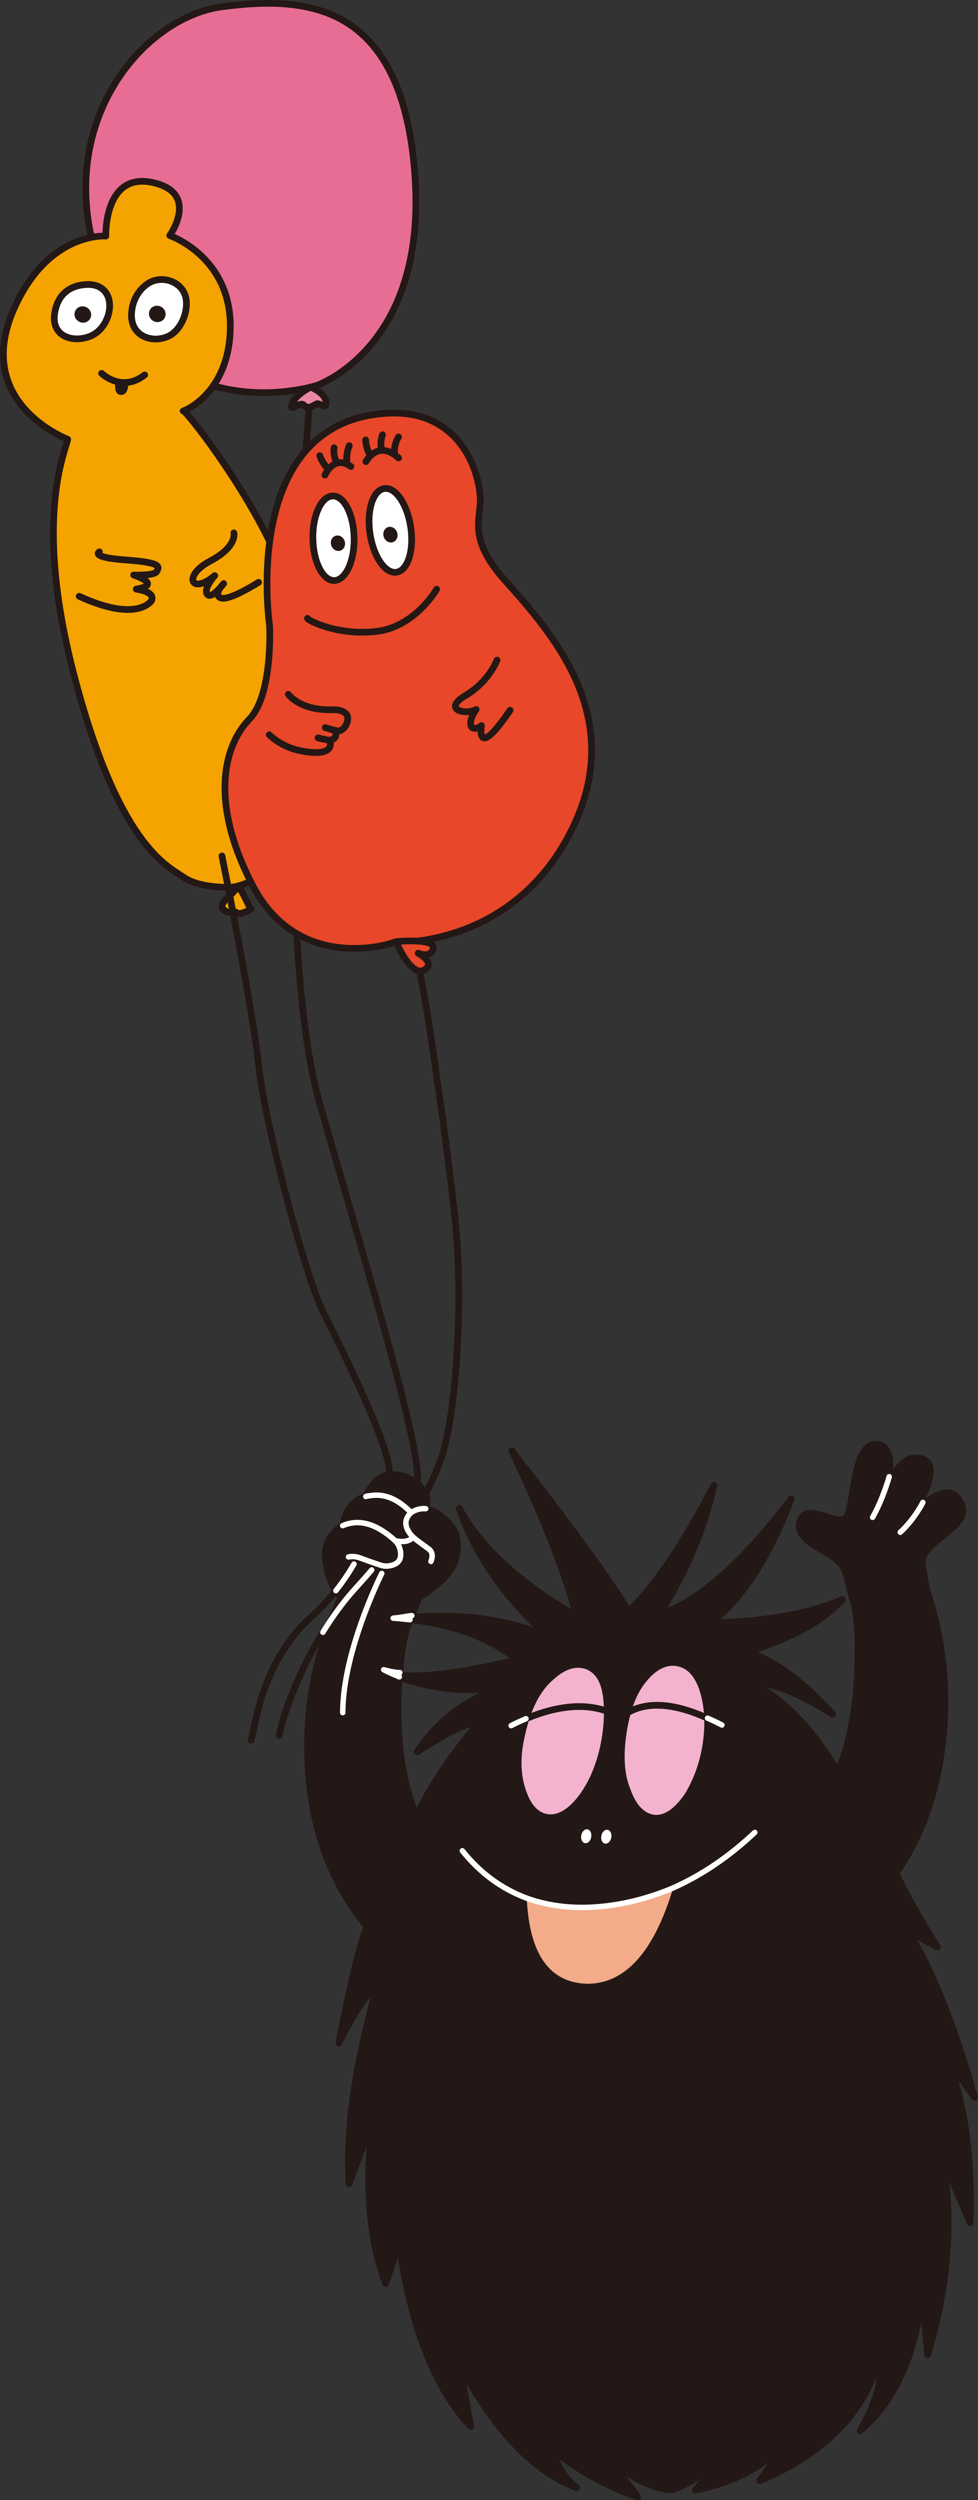 <?xml version="1.0" encoding="UTF-8"?>
<svg id="Layer_2" data-name="Layer 2" xmlns="http://www.w3.org/2000/svg" viewBox="0 0 274.65 701.95">
  <rect x="0" y="0" width="274.65" height="701.95" fill="#333333" stroke="none"/>
  <defs>
    <style>
      .cls-1 {
        fill: #231815;
      }

      .cls-2 {
        fill: #f4a300;
      }

      .cls-2, .cls-3, .cls-4, .cls-5, .cls-6, .cls-7, .cls-8 {
        stroke-linecap: round;
        stroke-linejoin: round;
      }

      .cls-2, .cls-3, .cls-4, .cls-5, .cls-6, .cls-8 {
        stroke: #231815;
        stroke-width: 1.88px;
      }

      .cls-9, .cls-4 {
        fill: #fff;
      }

      .cls-3 {
        fill: #eb86a3;
      }

      .cls-10 {
        fill: #f3b3cf;
      }

      .cls-5 {
        fill: #e84729;
      }

      .cls-6 {
        fill: #e86d95;
      }

      .cls-7 {
        stroke: #fff;
        stroke-width: 1.53px;
      }

      .cls-7, .cls-8 {
        fill: none;
      }

      .cls-11 {
        fill: #f3ab8a;
      }
    </style>
  </defs>
  <g id="_デザイン" data-name="デザイン">
    <g>
      <path class="cls-8" d="M90.67,458.28c-6.57,10.68-10.92,22.21-12.27,28.95"/>
      <path class="cls-8" d="M113.91,254.61s3.2,12.82,5.96,29.06c0,0,5.64,36.01,8.01,59.58s.02,54.54-3.92,66.01c-3.94,11.47-11.8,22.4-19.57,31.51"/>
      <path class="cls-8" d="M87.25,108.68s-12.58,148.42,2.55,201.18c15.13,52.77,28.98,98.37,27.31,106.59"/>
      <path class="cls-1" d="M259.58,444.45c5.43,15.95,7.11,32.03,4.61,48.65-1.98,12.72-6.06,23.58-12.58,32.86,3.11,6.35,6.99,13.23,11.64,20.66l-8.11-4.33c6.66,10.98,12.89,26.45,18.57,46.56l-7.73-10.75c4.79,11.51,7.02,26.86,6.46,45.97l-7.5-17.53c2.72,17.97,1.22,36.07-4.46,54.56l-1.52-16.75c-1.94,17.18-7.77,29.9-17.41,38.12,4.79-8.4,6.48-15.06,5.3-20.14-4.08,14.96-15.22,26.46-33.46,34.15l8.86-12.74c-6.27,8.04-15.22,13.08-26.96,15.34l10.38-11.92c-5.06,5.4-10.48,9.4-16.41,11.74-4.43.4-10.59-2.3-17.99-8.14,2.17,2.7,4.78,6.2,7.8,10.27-8.71-2.95-16.84-7.52-24.13-13.5,1.65,4.92,3.91,8.58,7.02,10.94-11.87-4.47-22.91-15.89-32.92-34.52l3.14,17.32c-10.16-10.89-16.9-28.14-20.1-51.48-1.23,3.73-2.45,7.58-3.79,11.32-4.61-12.24-5.86-27.32-3.76-45.48l-6.5,17.47c-.92-15.47,1.75-33.92,7.88-55.46-2.63,1.68-6.24,6.96-10.74,15.93,3.12-16.2,5.73-27.17,7.89-32.68-9.75-11.79-15.15-26.12-16.45-43.26-1.19-17.01,1.8-33.33,9.06-49.06-1.89-2.24-3.24-5.13-3.92-8.57-1.19-5.2.26-9.07,4.5-11.62.9-4.66,3.07-7.28,6.49-8.19.09-.36.18-.61.29-.74,1.53-3.03,3.66-4.91,6.15-5.26,2.86-.38,5.35.36,7.93,2.29,2.47,2.07,3.3,4.53,2.46,7.13,2.45.5,4.76,1.98,6.92,4.56,2.03,2.47,2.45,5.81,1.38,9.89-1.03,3.35-4.45,6.79-10.15,10.45-.59,1.43-1.2,2.86-1.73,4.32-.55,1.51-1.3,2.99-1.77,4.52-1.41,4.61-1.71,9.37-2.1,14.09-.14,1.65-.22,3.3-.28,4.95-.06,1.84-.08,3.68-.05,5.51.05,3.45.26,6.88.68,10.31.38,3.14.95,6.27,1.74,9.33.37,1.45.8,2.88,1.28,4.31.22.69.48,1.37.73,2.06.12.29.89,1.68.78,1.92,3.81-8.42,9.89-17.3,17.85-26.58-3.7.45-9.58,3.28-17.67,8.59,5.39-8.33,13.27-14.47,23.56-18.17-9.85,1.74-20.66.35-29.79-3.29l.93-.11c7.91.85,19.31-.93,33.36-4.25-7.43-6.08-17.41-9.76-29.73-11.29-.12.01-1.22-.21-1.34-.2l1.31-.39c13.39-1.21,26.41.25,38.58,5.42-12.2-10.83-20.53-22.86-25.09-36.07,6.06,11.02,17.1,21.12,32.88,30.18-2.45-9.67-7.4-23.21-15.37-40.46-.88-1.85-1.8-3.93-2.71-5.91,1.24,1.7,2.61,3.51,3.84,5.09.26.22.53.55.67.78,12.98,16.8,22.48,29.8,28.27,39.17,7.22-6.8,15.21-18.5,23.94-35.33-2.83,12.69-8.02,24.73-15.3,36.24,10.9-3.52,23.2-14.28,36.98-32.42-6.02,16.11-13.54,27.64-22.41,34.84,15.53-.45,27.75-2.64,36.8-6.6-5.25,5.91-14.09,10.81-26.54,14.7,7.33,2.35,15.33,8.14,23.79,17.51-10.11-6.32-17.47-9.15-22.11-8.49,8.72,4.52,16.59,12.85,23.7,24.75,3.52-9,5.53-20.16,5.55-33.18-.04-.48-.08-.84,0-1.21.08-.5.05-.85.01-1.21-.04-5.79-.57-10.33-1.74-13.84-.16-.47-.19-.83-.34-1.17-.21-.62-.56-1.59-1.02-2.92,0,0,.17-3.13-1.58-4.76-1.75-1.64-5.64-4.01-7.43-5.29s-5.54-3.69-4.23-6.78,3.21-2.58,6.67-1.58c3.46.99,6.48,2.83,7.37-2.24s2.26-11.84,2.26-11.84c0,0,1.91-6.56,5.32-6,3.41.56,4.03,3.94,3.45,9.12s0,0,0,0l-.31,2.51s3.29-7.77,7.43-7.79,4.5,2.2,4.4,4.64c-.1,2.44-5.16,11.81-5.16,11.81,0,0,5.01-5.79,8.37-6.44s5.07.84,5.66,3.11c.58,2.27.73,3.24-1.27,5.15s-8.02,6.92-8.8,8.23c-.78,1.31-1.27,6.17-.43,8.62Z"/>
      <path class="cls-8" d="M260.42,446.9c4.93,15.09,6.15,30.44,3.77,46.2-1.98,12.72-6.06,23.58-12.58,32.86,3.11,6.35,6.99,13.23,11.64,20.66l-8.11-4.33c6.66,10.98,12.89,26.45,18.57,46.56l-7.73-10.75c4.79,11.51,7.02,26.86,6.46,45.97l-7.5-17.53c2.72,17.97,1.22,36.07-4.46,54.56l-1.52-16.75c-1.94,17.18-7.77,29.9-17.41,38.12,4.79-8.4,6.48-15.06,5.3-20.14-4.08,14.96-15.22,26.46-33.46,34.15l8.86-12.74c-6.27,8.04-15.22,13.08-26.96,15.34l10.38-11.92c-5.06,5.4-10.48,9.4-16.41,11.74-4.43.4-10.59-2.3-17.99-8.14,2.17,2.7,4.78,6.2,7.8,10.27-8.71-2.95-16.84-7.52-24.13-13.5,1.65,4.92,3.91,8.58,7.02,10.94-11.87-4.47-22.91-15.89-32.92-34.52l3.14,17.32c-10.16-10.89-16.9-28.14-20.1-51.48-1.23,3.73-2.45,7.58-3.79,11.32-4.61-12.24-5.86-27.32-3.76-45.48l-6.5,17.47c-.92-15.47,1.75-33.92,7.88-55.46-2.63,1.68-6.24,6.96-10.74,15.93,3.12-16.2,5.73-27.17,7.89-32.68-9.75-11.79-15.15-26.12-16.45-43.26-1.19-17.01,1.8-33.33,9.06-49.06-1.89-2.24-3.24-5.13-3.92-8.57-1.19-5.2.26-9.07,4.5-11.62.9-4.66,3.07-7.28,6.49-8.19.09-.36.18-.61.29-.74,1.53-3.03,3.66-4.91,6.15-5.26,2.86-.38,5.35.36,7.93,2.29,2.47,2.07,3.3,4.53,2.46,7.13,2.45.5,4.76,1.98,6.92,4.56,2.03,2.47,2.45,5.81,1.38,9.89-1.03,3.35-4.45,6.79-10.15,10.45-.59,1.43-1.2,2.86-1.73,4.32-.55,1.51-1.3,2.99-1.77,4.52-1.41,4.61-1.71,9.37-2.1,14.09-.14,1.65-.22,3.3-.28,4.95-.06,1.84-.08,3.68-.05,5.51.05,3.45.26,6.88.68,10.31.38,3.14.95,6.27,1.74,9.33.37,1.45.8,2.88,1.28,4.31.22.69.48,1.37.73,2.06.12.29.89,1.68.78,1.92,3.81-8.42,9.89-17.3,17.85-26.58-3.7.45-9.58,3.28-17.67,8.59,5.39-8.33,13.27-14.47,23.56-18.17-9.85,1.74-20.66.35-29.79-3.29l.93-.11c7.91.85,19.31-.93,33.36-4.25-7.43-6.08-17.41-9.76-29.73-11.29-.12.01-1.22-.21-1.34-.2l1.31-.39c13.39-1.21,26.41.25,38.58,5.42-12.2-10.83-20.53-22.86-25.09-36.07,6.06,11.02,17.1,21.12,32.88,30.18-2.45-9.67-7.4-23.21-15.37-40.46-.88-1.85-1.8-3.93-2.71-5.91,1.24,1.7,2.61,3.51,3.84,5.09.26.22.53.55.67.78,12.98,16.8,22.48,29.8,28.27,39.17,7.22-6.8,15.21-18.5,23.94-35.33-2.83,12.69-8.02,24.73-15.3,36.24,10.9-3.52,23.2-14.28,36.98-32.42-6.02,16.11-13.54,27.64-22.41,34.84,15.53-.45,27.75-2.64,36.8-6.6-5.25,5.91-14.09,10.81-26.54,14.7,7.33,2.35,15.33,8.14,23.79,17.51-10.11-6.32-17.47-9.15-22.11-8.49,8.72,4.52,16.59,12.85,23.7,24.75,3.52-9,5.53-20.16,5.55-33.18-.04-.48-.08-.84,0-1.21.08-.5.05-.85.01-1.21-.04-5.79-.57-10.33-1.74-13.84-.16-.47-.19-.83-.34-1.17l-.87-3.76c-.55-1.71-.97-2.83-1.22-3.23-2.95-4.67-13.86-6.82-12.17-12.76,1.7-5.94,10.6,1.73,13.02-1.13,2.42-2.86,1.57-21.08,8.6-20.54,7.03.54,1.84,16.08,1.84,16.08,0,0,3.47-15.2,11.42-11.76,5.46,2.36-3.45,15.96-3.45,15.96,0,0,9.23-11.25,13.41-4.55,4.18,6.7-7.02,9.39-10.25,15.91-.32.64-.23,2.15.17,4.37l1.02,5.4Z"/>
      <path class="cls-1" d="M115.94,431.51c-2.4-2.56-2.61-4.83-.5-6.84-3.73-3.88-7.61-5.45-11.64-4.73-.36.03-.85.08-1.07.22-3.42.91-5.59,3.52-6.49,8.19,4.52-1.98,9.46-.62,14.73,4.21,1.62.58,3.4.29,4.97-1.05"/>
      <path class="cls-1" d="M115.44,424.68c1.25-.84,2.67-1.21,4.12-1.1.85-2.61.02-5.06-2.45-7.14-2.59-1.94-5.07-2.68-7.93-2.3-2.5.35-4.62,2.23-6.16,5.26l.78.54c4.03-.73,7.91.84,11.64,4.73"/>
      <path class="cls-7" d="M121.02,438.4c.68-1.75.33-2.92-.82-3.66-1.16-.86-2.71-1.93-4.27-3.23"/>
      <path class="cls-7" d="M115.94,431.51c-2.4-2.56-2.61-4.83-.5-6.84"/>
      <path class="cls-7" d="M115.44,424.68c-3.73-3.89-7.61-5.46-11.64-4.73-.36.03-.85.08-1.07.21"/>
      <path class="cls-7" d="M96.24,428.35c4.52-1.98,9.46-.61,14.73,4.21"/>
      <path class="cls-7" d="M112.15,470.8c-.25-.1-.37-.09-.38-.21-1.37-.47-2.63-1.09-4.03-1.8,1.36.36,2.71.72,4.42.8h.12"/>
      <path class="cls-7" d="M115.15,454.74c-1.45-.11-3.04-.33-4.74-.42,1.56-.14,3.1-.4,4.64-.66l.6-.05"/>
      <path class="cls-7" d="M115.94,431.51c-1.57,1.35-3.35,1.63-4.97,1.05"/>
      <path class="cls-7" d="M110.97,432.56c1.81,2.61,1.75,4.67-.28,6.18-1.93,1.38-4.47,1.25-7.63-.39-2.15-1.14-4-1.57-5.3-1.21"/>
      <path class="cls-7" d="M115.44,424.68c1.25-.84,2.67-1.21,4.12-1.1"/>
      <path class="cls-8" d="M94.55,429.59c.18,2.03.78,3.31,1.79,3.82,1.14.62,1.61,1.78,1.54,3.72"/>
      <path class="cls-8" d="M128.02,437.05c-1.89-.79-3.08-.68-3.58.45-.38,1.12-1.57,1.35-3.42.91"/>
      <path class="cls-1" d="M97.19,437.95c2.13-2.56,7.79,1.56,10.24,1.64,1.83.06,3.24-1.01,3.78-2.67.61-1.82-.55-2.97-.88-4.72,1.89,1.63,4.41-.34,5.3-2.11,1.2-2.42-.33-4.3-1.42-6.52,1.09.54,3.94.91,4.94-.12,1.93-2-.47-5.69-2.04-7-2.59-1.94-5.07-2.68-7.93-2.3-2.63.36-4.85,2.37-6.45,6.01-3.42.91-5.59,3.52-6.49,8.19-.71.3-1.14.82-1.7,1.24"/>
      <path class="cls-8" d="M97.19,437.95c2.13-2.56,7.79,1.56,10.24,1.64,1.83.06,3.24-1.01,3.78-2.67.61-1.82-.55-2.97-.88-4.72,1.89,1.63,4.41-.34,5.3-2.11,1.2-2.42-.33-4.3-1.42-6.52,1.09.54,3.94.91,4.94-.12,1.93-2-.47-5.69-2.04-7-2.59-1.94-5.07-2.68-7.93-2.3-2.63.36-4.85,2.37-6.45,6.01-3.42.91-5.59,3.52-6.49,8.19-.71.3-1.14.82-1.7,1.24"/>
      <path class="cls-1" d="M128.02,437.05c.87-3.7.36-6.66-1.53-8.91-2.15-2.55-5.17-4.13-8.6-4-3.05.11-4.79,1.99-3.63,5.04,1.81,4.71,7.71,4.94,6.82,10.83"/>
      <path class="cls-8" d="M128.02,437.05c.87-3.7.36-6.66-1.53-8.91-2.15-2.55-5.17-4.13-8.6-4-3.05.11-4.79,1.99-3.63,5.04,1.81,4.71,7.71,4.94,6.82,10.83"/>
      <path class="cls-8" d="M100.91,437.33c.63.31,1.39.6,2.14,1.02,3.17,1.64,5.71,1.77,7.63.39,2.04-1.51,2.09-3.57.29-6.18,1.62.57,3.4.29,4.97-1.05"/>
      <path class="cls-7" d="M119.56,423.58c-1.46-.11-2.87.26-4.12,1.1"/>
      <path class="cls-7" d="M121.02,438.4c.68-1.75.33-2.92-.82-3.66-1.16-.86-2.71-1.93-4.27-3.23-2.41-2.56-2.61-4.83-.5-6.83"/>
      <path class="cls-7" d="M102.73,420.16c.22-.14.71-.18,1.07-.21,4.03-.73,7.91.84,11.64,4.73"/>
      <path class="cls-7" d="M97.88,437.13c.94-.21,1.8-.16,3.03.2,0,0,5.19,1.93,6.52,2.26,1.34.33,4.12-.06,4.84-1.81.72-1.75-.17-4.24-1.3-5.22-5.27-4.83-10.21-6.19-14.73-4.21"/>
      <path class="cls-10" d="M170.55,480.47c.02,8.04-2.2,17.33-7.01,23.91-3.11,4.26-6.43,6.25-9.59,5.93-3.42-.41-5.83-3.08-7.36-8.01-1.91-6.12-1.03-12.18.65-18.22,1.36-4.89,3.63-9.93,7.59-13.28,3.45-3.09,6.62-4.09,9.72-3.17,2.87.95,4.78,3.43,5.5,7.34.38,1.65.44,3.57.5,5.5"/>
      <path class="cls-8" d="M170.55,480.47c.02,8.04-2.2,17.33-7.01,23.91-3.11,4.26-6.43,6.25-9.59,5.93-3.42-.41-5.83-3.08-7.36-8.01-1.91-6.12-1.03-12.18.65-18.22,1.36-4.89,3.63-9.93,7.59-13.28,3.45-3.09,6.62-4.09,9.72-3.17,2.87.95,4.78,3.43,5.5,7.34.38,1.65.44,3.57.5,5.5"/>
      <path class="cls-10" d="M182,470.11c2.46-2.46,5.58-4.07,9.04-3.07,2.85.82,4.87,3.17,6.18,6.92,1.6,4.62,1.8,9.78,1.2,14.61-.7,5.61-2.41,10.71-5.12,15.3-2.98,4.49-6.03,6.7-9.3,6.63-3.4-.3-6.04-2.83-7.81-7.74-2-4.77-2.18-10.78-.9-17.88.52-2.89,1.29-5.77,2.47-8.46.92-2.08,2.39-4.44,4.24-6.3"/>
      <path class="cls-8" d="M182,470.11c2.46-2.46,5.58-4.07,9.04-3.07,2.85.82,4.87,3.17,6.18,6.92,1.6,4.62,1.8,9.78,1.2,14.61-.7,5.61-2.41,10.71-5.12,15.3-2.98,4.49-6.03,6.7-9.3,6.63-3.4-.3-6.04-2.83-7.81-7.74-2-4.77-2.18-10.78-.9-17.88.52-2.89,1.29-5.77,2.47-8.46.92-2.08,2.39-4.44,4.24-6.3Z"/>
      <path class="cls-8" d="M198.7,482.39c-9.31-4.22-16.83-4.75-22.34-1.59"/>
      <path class="cls-8" d="M170.55,480.47c-6.37-2.32-14.03-1.62-22.86,2.07"/>
      <path class="cls-11" d="M147.93,532.93c.71,15.86,6.49,23.78,17.01,24.03,10.62,0,18.73-8.93,24.1-26.91-6.5,2.76-13.44,4.6-20.51,5.24-7.53.68-14.48-.14-20.59-2.36"/>
      <path class="cls-7" d="M202.74,484.31c-1.39-.72-2.65-1.33-4.04-1.92"/>
      <path class="cls-7" d="M147.7,482.54c-1.39.61-2.78,1.21-4.16,1.95"/>
      <path class="cls-9" d="M166.03,515.81c-.2,1.06-.99,1.81-1.77,1.66-.77-.15-1.22-1.13-1.02-2.2.2-1.08,1-1.81,1.76-1.67.77.15,1.23,1.14,1.02,2.2"/>
      <path class="cls-9" d="M171.66,515.93c-.21,1.07-.99,1.81-1.77,1.67-.77-.15-1.23-1.13-1.01-2.2.19-1.07,1-1.81,1.76-1.66.78.14,1.23,1.13,1.03,2.2"/>
      <path class="cls-7" d="M147.93,532.93c6.11,2.22,13.06,3.05,20.59,2.36,7.07-.64,14.01-2.49,20.51-5.24"/>
      <path class="cls-7" d="M147.93,532.93c-7-2.61-13.07-7.02-18.09-13.31"/>
      <path class="cls-7" d="M211.98,514.47c-7.23,6.8-14.84,11.96-22.95,15.58"/>
      <g>
        <path class="cls-6" d="M88.83,108.25s-41.26,13.24-59-28.66C12.08,37.69,39.1,4.88,62.52,1.87c23.41-3.01,50.47-1.43,53.99,47.26,3.54,48.7-27.68,59.12-27.68,59.12Z"/>
        <path class="cls-3" d="M87.25,108.68s-4.36,2.12-5.24,4.77c-.88,2.65,2.26-1.05,3.4.36,1.14,1.41,3.13-.36,3.64-.47.53-.11,2.27,1.07,2.44.43.84-3.08-4.24-5.08-4.24-5.08Z"/>
      </g>
      <g>
        <path class="cls-2" d="M70.44,255.27c-.45-.88-.91-1.77-1.36-2.65-.34-.66-.64-1.38-1.03-2.01-.2-.33-.37-.54-.47-.94-.04-.18-.32-1.1-.19-1.25-.68.74-1.36,1.48-2.04,2.22-.54.6-1.19,1.09-1.74,1.68-.6.65-1.9,2.11-.93,2.96,1.91,1.69,3.02.23,3.89,1,.88.76,3.88-1.02,3.88-1.02Z"/>
        <path class="cls-2" d="M65.18,249.06c-.64.09-1.27.12-1.9.09-3.93-.19-8.56-.64-11.88-2.96-4.5-3.13-18.4-9.03-30.91-57.81-11.13-43.41-1.96-61.94-1.48-65.05,0,0-26.66-10.06-15.2-36.36,9.59-21.99,25.91-20.69,25.91-20.69,0,0-.64-18.64,13.87-14.87,12.34,3.2,4.08,14.72,4.08,14.72,0,0,18.74,6.42,16.88,28.48-1.43,16.99-13.81,21.13-13.08,20.76.74-.35,25.16,30.67,30.48,53.11.2.85.4,1.7.59,2.55.77,3.33,1.49,6.67,2.13,10.03.73,3.78,1.36,7.57,1.87,11.39.54,4,.92,8.02,1.11,12.05.19,3.99.17,8-.15,11.98-.31,3.78-.89,7.55-1.91,11.21-.94,3.4-2.28,6.71-4.16,9.7-1.81,2.9-4.14,5.48-6.91,7.49-2.62,1.9-5.99,3.77-9.34,4.21Z"/>
        <g>
          <path class="cls-4" d="M25.81,79.93s-9.17-1.27-10.49,8.22c-.87,6.25,5.1,8.27,10.11,6.21,6.11-2.51,7.98-13.38.37-14.43Z"/>
          <path class="cls-4" d="M45.71,78.49c-1.56-.07-3.15.35-4.48,1.33-2.29,1.68-3.71,4.16-4.16,6.94-1.26,7.72,5.83,9.82,10.33,7.58,3.46-1.72,5.39-6.6,4.87-10.29-.48-3.4-3.46-5.44-6.56-5.56Z"/>
          <path class="cls-1" d="M25.3,89.49c-.63,1.08-2.05,1.43-3.18.78s-1.54-2.06-.91-3.15c.63-1.09,2.05-1.44,3.19-.78s1.54,2.06.91,3.15Z"/>
          <path class="cls-1" d="M46.22,89.32c-.63,1.09-2.05,1.44-3.19.79s-1.54-2.07-.91-3.16c.63-1.08,2.05-1.44,3.19-.78,1.13.65,1.53,2.07.9,3.15Z"/>
        </g>
        <path class="cls-8" d="M28.53,104.83s5.63,5.49,12.1.44"/>
        <path class="cls-1" d="M33.96,110.88c.32.01.64-.06.92-.22.63-.36.91-1.1,1.04-1.78.1-.55.04-1.09.1-1.63-1.16.24-2.39.16-3.51-.23-.03.11-.03.23-.06.34-.27,1.26-.23,3.49,1.52,3.52Z"/>
        <path class="cls-8" d="M65.68,149.61s1.03,3.88-6.71,7.94c-7.73,4.06-5.33,9.66,1.33,4.06,0,0-3.27,3.62-2.1,5.22,1.17,1.6,4.61-2.98,4.61-2.98,0,0-3.15,3.17-.75,4.03,2.39.86,10.56-4.4,10.56-4.4"/>
        <path class="cls-8" d="M27.9,154.93s-2.75,1.56,7.6,2.3c10.35.74,9.1,1.98,8.52,3.22-.59,1.24-6.49.99-6.49.99,0,0,8.3,2.69.73,3.96,4.19.71,4.77,1.97,4.34,3.16,0,0-3.76,6.49-20.36-1.15"/>
      </g>
      <g>
        <g>
          <path class="cls-5" d="M110.55,264.59c-1.76.73-26.92,8.29-39.56-15.92-12.63-24.21-7.71-39.83-1-46.71,6.71-6.88,5.72-26.3,5.72-26.3,0,0-8.08-54.07,29.69-59.32,25.18-3.5,29.96,18.8,29.45,25.14-.48,5.97-2.43,11.08,7.32,21.89,15.13,16.78,34.29,40.19,17.34,71.62-16.95,31.42-48.95,29.59-48.95,29.59Z"/>
          <path class="cls-5" d="M111.2,264.38s4.14,9.92,7.81,8c3.68-1.93-1.57-4.76-1.57-4.76,0,0,3.62,1.55,4.22-1.39.6-2.94-10.46-1.86-10.46-1.86Z"/>
          <g>
            <path class="cls-4" d="M99.45,151.02c.11,6.56-2.39,11.91-5.59,11.97-3.2.05-5.89-5.22-5.99-11.78-.12-6.55,2.39-11.91,5.59-11.96,3.19-.05,5.87,5.22,5.98,11.78Z"/>
            <path class="cls-4" d="M115.35,148.08c.95,6.49-.85,12.12-4.02,12.58-3.17.46-6.49-4.43-7.44-10.92-.95-6.49.86-12.12,4.03-12.58,3.16-.46,6.49,4.43,7.43,10.92Z"/>
            <path class="cls-1" d="M96.78,151.9c.38,1.16-.16,2.36-1.19,2.7-1.04.34-2.18-.31-2.56-1.47-.38-1.15.15-2.36,1.19-2.7,1.03-.34,2.18.32,2.56,1.47Z"/>
            <path class="cls-1" d="M111.52,149.49c.38,1.17-.14,2.39-1.18,2.73s-2.18-.33-2.57-1.5c-.38-1.16.15-2.38,1.18-2.72,1.04-.34,2.19.33,2.57,1.49Z"/>
          </g>
          <path class="cls-8" d="M91.25,133.38s2.56-5.87,7.29-2.4"/>
          <path class="cls-8" d="M102.76,129.6s3.31-6.3,9.17-1.04"/>
          <path class="cls-8" d="M86.34,173.6c0,.54,8.45,4.94,19.35,3.68,10.9-1.25,16.93-11.85,16.93-11.85"/>
          <path class="cls-8" d="M80.97,194.94s3.37,4.82,13.09,4.31c0,0,4.28.09,3.52,3.21-.76,3.13-3.46,2.94-3.46,2.94,0,0,1,2.06-1.61,2.44.48.68,1.54,5-8.5,2.86-5.21-1.11-8.4-4.41-8.4-4.41"/>
          <path class="cls-8" d="M89.31,207.16s2.08.53,3.2.68"/>
          <path class="cls-8" d="M91.33,204.28s3.23,1.02,3.81.97"/>
          <path class="cls-5" d="M139.58,185.33s-2.15,5.93-8.84,9.93c-6.68,4,.07,5.6,2.98,3.93-2.7,3.77-1.72,6.79,1.49,4.54,0,0-1.81,10.16,8.04-4.32"/>
        </g>
        <g>
          <path class="cls-8" d="M92.04,131.52c-.99-1.02-1.76-2.25-2.24-3.59"/>
          <path class="cls-8" d="M94.65,129.95c-.75-1.26-1.04-2.79-.83-4.24"/>
          <path class="cls-8" d="M97.46,130.17c-.24-1.69-.02-3.46.63-5.04"/>
          <path class="cls-8" d="M103.97,127.78c-.78-1.28-1.23-2.76-1.28-4.26"/>
          <path class="cls-8" d="M107.16,126.28c-.33-1.39-.23-2.88.25-4.22"/>
          <path class="cls-8" d="M110.8,127.19c-.12-1.57.28-3.18,1.12-4.52"/>
        </g>
      </g>
      <path class="cls-7" d="M110.97,432.56s3.69.98,4.97-1.05"/>
      <path class="cls-7" d="M259.17,421.81s-2.25,4.61-6.35,8.39"/>
      <path class="cls-7" d="M249.71,414.6s-1.69,6.19-4.66,11.41"/>
      <path class="cls-7" d="M107.21,441.76s-10.92,21.68-10.96,39.08"/>
      <path class="cls-7" d="M104.39,440.77c-1.54,1.81-3.09,3.55-4.59,5.2-3.37,3.7-6.43,7.94-9.12,12.31"/>
      <path class="cls-8" d="M94.33,446.6c-1.93,2.44-4.1,4.81-6.55,7-15.18,13.62-16.1,32.62-17.34,35.01"/>
      <path class="cls-7" d="M99.41,439.12c-1.47,2.52-3.16,5.04-5.09,7.48"/>
      <path class="cls-8" d="M62.33,240.33s8.47,41.73,10.28,58.65c1.81,16.92,13.14,59.29,18.06,69.22,4.92,9.93,20.16,40.14,18.51,45.95"/>
    </g>
  </g>
</svg>